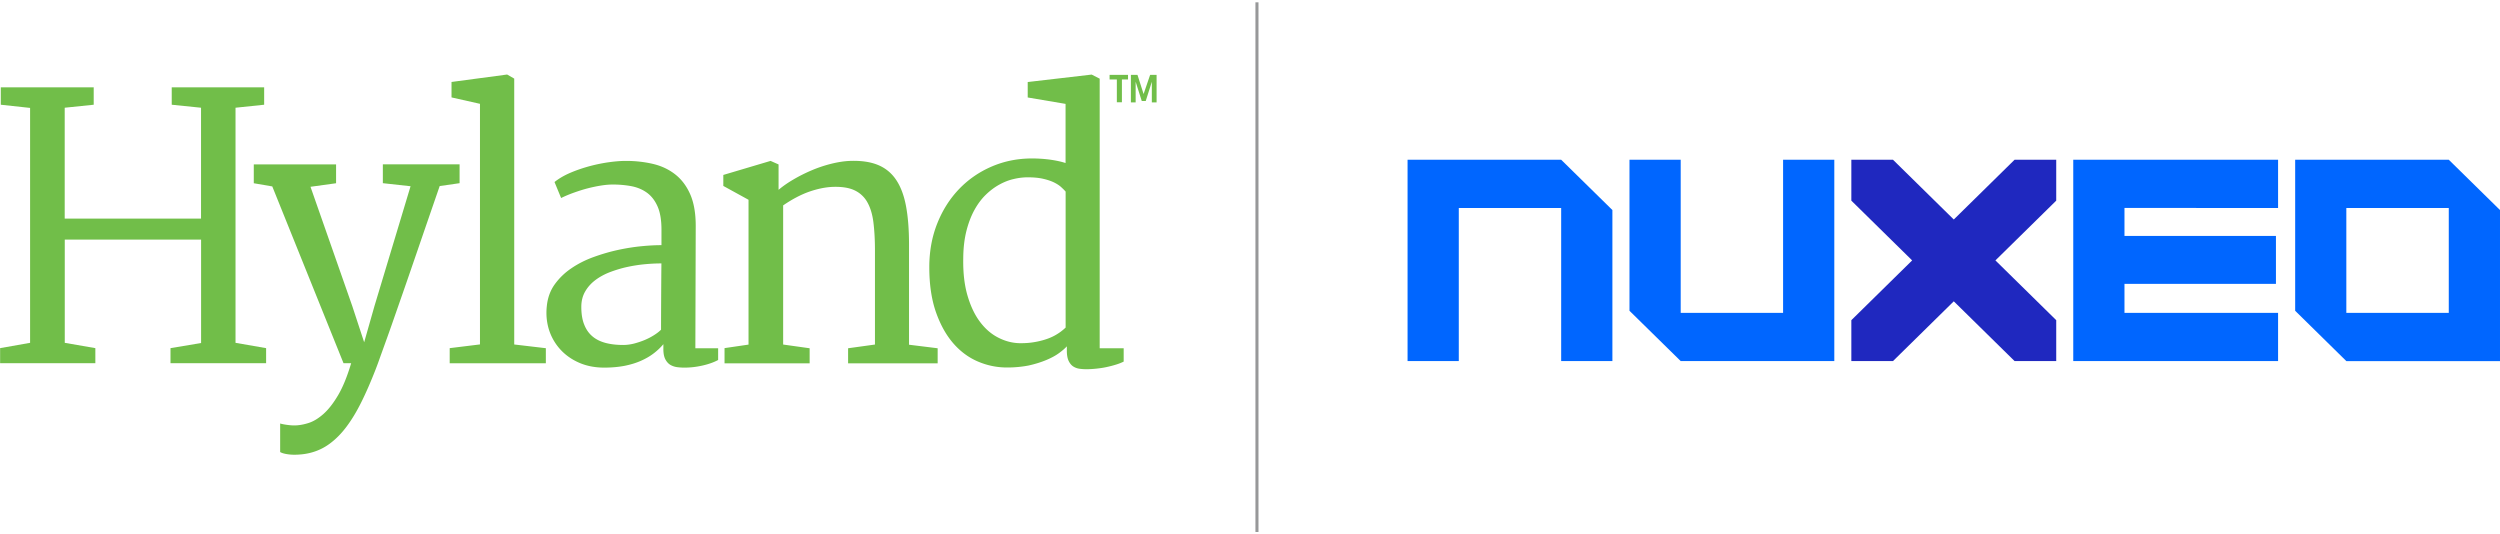 <?xml version="1.0" encoding="UTF-8"?>
<svg version="1.0" viewBox="45 8.5 409.5 87.5" xmlns="http://www.w3.org/2000/svg">
 <path d="M250.64 8.88h.5v86.76h-.5z" fill="#979899"/>
 <g transform="translate(0 -7.415)" fill="#71be49">
  <path d="m45.01 72.94 4.92-0.87v-38.48l-4.8-0.52v-2.85h15.22v2.85l-4.75 0.49v18.16h22.33v-18.16l-4.8-0.49v-2.85h15.14v2.85l-4.69 0.49v38.51l5.01 0.87v2.47h-15.66v-2.47l5.01-0.84v-16.94h-22.33v16.91l5.01 0.87v2.47h-15.6v-2.47z"/>
  <path d="m90.88 85.28c0.33 0.1 0.71 0.17 1.15 0.23s0.83 0.09 1.18 0.09c0.7 0 1.46-0.13 2.27-0.38 0.82-0.25 1.64-0.74 2.47-1.47s1.64-1.76 2.43-3.1 1.5-3.09 2.14-5.24h-1.25l-11.67-28.96-3.03-0.52v-3.09h13.48v3.09l-4.19 0.58 6.84 19.53 1.95 5.94 1.69-5.94 5.91-19.62-4.54-0.5v-3.09h12.57v3.09l-3.26 0.47c-1.3 3.77-2.44 7.07-3.42 9.93-0.98 2.85-1.83 5.33-2.56 7.42-0.73 2.1-1.35 3.87-1.86 5.33s-0.95 2.67-1.3 3.64-0.63 1.75-0.84 2.34-0.4 1.08-0.55 1.47c-0.76 1.94-1.52 3.69-2.29 5.24s-1.58 2.9-2.43 4.03c-0.85 1.14-1.77 2.07-2.75 2.79-0.98 0.73-2.07 1.24-3.27 1.53-0.78 0.19-1.63 0.29-2.56 0.29a7.544 7.544 0 0 1-1.32-0.12c-0.22-0.04-0.42-0.09-0.6-0.15-0.17-0.06-0.3-0.12-0.38-0.17v-4.68z"/>
  <path d="m118.67 72.94 4.95-0.61v-39.41l-4.66-1.05v-2.53l9.11-1.22 1.16 0.67v43.55l5.18 0.61v2.47h-15.75v-2.48zm15.9-6.9c0.14-1.36 0.57-2.55 1.31-3.57s1.65-1.9 2.74-2.63c1.09-0.74 2.3-1.35 3.63-1.83s2.66-0.87 4-1.16 2.63-0.49 3.87-0.61 2.32-0.17 3.23-0.17v-2.53c0-1.53-0.2-2.78-0.61-3.74s-0.97-1.71-1.69-2.26c-0.72-0.54-1.56-0.91-2.53-1.11-0.97-0.19-2.02-0.29-3.14-0.29-0.56 0-1.19 0.05-1.89 0.16s-1.42 0.26-2.17 0.45-1.5 0.43-2.26 0.7-1.48 0.57-2.15 0.9l-1.08-2.62c0.72-0.58 1.6-1.09 2.63-1.53 1.04-0.44 2.11-0.8 3.2-1.09 1.1-0.29 2.16-0.5 3.2-0.64s1.92-0.2 2.66-0.2c1.53 0 2.99 0.16 4.38 0.48s2.6 0.88 3.65 1.69 1.88 1.89 2.49 3.26 0.92 3.11 0.92 5.23l-0.06 20.03h3.73v1.92c-0.68 0.37-1.52 0.67-2.52 0.9s-2 0.35-3.01 0.35c-0.35 0-0.73-0.02-1.14-0.07a3.01 3.01 0 0 1-1.12-0.36c-0.34-0.19-0.62-0.5-0.84-0.9-0.22-0.41-0.34-0.97-0.34-1.69v-0.82c-0.45 0.54-0.98 1.05-1.59 1.51-0.61 0.47-1.31 0.87-2.1 1.22s-1.68 0.62-2.68 0.82c-1 0.19-2.11 0.29-3.33 0.29-1.51 0-2.89-0.27-4.12-0.81s-2.26-1.28-3.09-2.2a8.711 8.711 0 0 1-1.83-3.2c-0.38-1.23-0.5-2.52-0.35-3.88zm5.65 0.12c0 1.15 0.15 2.12 0.47 2.91 0.31 0.8 0.76 1.44 1.35 1.94s1.31 0.85 2.17 1.08c0.85 0.22 1.81 0.33 2.88 0.33 0.58 0 1.17-0.08 1.77-0.23 0.6-0.16 1.18-0.35 1.73-0.58s1.07-0.5 1.54-0.8c0.48-0.3 0.86-0.6 1.15-0.89 0-1.82 0.01-3.63 0.02-5.43 0.01-1.79 0.02-3.6 0.04-5.43-0.81 0-1.71 0.04-2.68 0.13s-1.94 0.24-2.91 0.45-1.91 0.5-2.82 0.84c-0.91 0.35-1.72 0.79-2.42 1.32s-1.26 1.16-1.67 1.88-0.62 1.55-0.62 2.48zm23.43 6.78 3.96-0.58v-23.72l-4.13-2.27v-1.8l7.74-2.3 1.31 0.58v4.16c0.66-0.56 1.45-1.12 2.39-1.67 0.93-0.55 1.92-1.05 2.97-1.5s2.12-0.81 3.23-1.09 2.15-0.44 3.14-0.48c1.81-0.06 3.32 0.16 4.54 0.66s2.21 1.3 2.97 2.42 1.3 2.55 1.63 4.29c0.33 1.75 0.5 3.84 0.5 6.29v16.45l4.69 0.58v2.47h-14.67v-2.47l4.4-0.61v-15.4c0-1.77-0.09-3.32-0.26-4.66s-0.52-2.45-1.03-3.32a4.635 4.635 0 0 0-2.14-1.92c-0.91-0.41-2.11-0.58-3.58-0.52-1.2 0.06-2.47 0.33-3.81 0.8-1.34 0.48-2.75 1.22-4.22 2.23v22.79l4.34 0.61v2.47h-13.94v-2.49zm46.29 3.17c-1.63 0-3.21-0.32-4.74-0.97s-2.89-1.65-4.06-3-2.12-3.06-2.84-5.12c-0.72-2.07-1.08-4.52-1.08-7.35 0-2.6 0.44-4.99 1.31-7.17s2.07-4.06 3.58-5.63 3.29-2.8 5.34-3.68 4.24-1.32 6.59-1.32c1.03 0 2.03 0.07 3 0.2 0.97 0.14 1.81 0.32 2.5 0.55v-9.69l-6.2-1.05v-2.53l10.48-1.22 1.31 0.67v44.16h3.93v2.18c-0.33 0.17-0.74 0.34-1.24 0.49-0.5 0.16-1.02 0.29-1.57 0.41s-1.12 0.2-1.69 0.26-1.11 0.09-1.61 0.09c-0.35 0-0.71-0.02-1.09-0.07s-0.72-0.17-1.03-0.36-0.57-0.5-0.77-0.9c-0.2-0.41-0.31-0.97-0.31-1.69v-0.73c-0.29 0.33-0.72 0.7-1.28 1.11s-1.26 0.79-2.1 1.14-1.79 0.65-2.87 0.89c-1.07 0.21-2.26 0.33-3.56 0.33zm2.24-3.98c0.62 0 1.2-0.03 1.73-0.1s1.03-0.16 1.5-0.28c0.95-0.23 1.77-0.54 2.45-0.93a8.33 8.33 0 0 0 1.69-1.25v-22.27c-0.21-0.25-0.48-0.51-0.79-0.79-0.31-0.27-0.71-0.52-1.21-0.76-0.5-0.23-1.09-0.42-1.78-0.57s-1.5-0.22-2.43-0.22c-0.74 0-1.5 0.09-2.3 0.28-0.8 0.18-1.58 0.49-2.36 0.92s-1.51 0.98-2.21 1.66-1.32 1.51-1.86 2.49-0.98 2.13-1.31 3.43c-0.33 1.31-0.51 2.81-0.52 4.5-0.04 2.39 0.2 4.45 0.73 6.2 0.52 1.75 1.23 3.19 2.11 4.32 0.88 1.14 1.9 1.98 3.04 2.53 1.14 0.56 2.31 0.84 3.52 0.84z"/>
 </g>
 <path d="m226.75 20.765h3.02v0.75h-1v3.74h-0.83v-3.74h-1.19zm3.48 0h1.09l1 3.14 1.07-3.14h1.06v4.51h-0.78v-3.38l-1 3.15h-0.65l-1-3.15v3.38h-0.78v-4.51z" fill="#71be49"/>
 <path d="m348.25 34.665v6.7l9.96 9.79-9.96 9.79v6.7h6.82l9.96-9.79 9.96 9.79h6.82v-6.7l-9.96-9.79 9.96-9.79v-6.7h-6.82l-9.96 9.79-9.96-9.79z" fill="#1f28bf"/>
 <path d="m337.07 34.665v25.08h-16.77v-25.08h-8.39v24.74l8.39 8.24h25.16v-32.98zm-36.35 0h-25.16v32.98h8.39v-25.08h16.77v25.08h8.39v-24.74zm145.39 25.08h-16.78v-17.18h16.78zm0-25.08h-25.16v24.74l8.39 8.25h25.16v-24.75zm-27.96 7.9v-7.9h-33.55v32.98h33.55v-7.9h-25.16v-4.75h24.81v-7.85h-24.81v-4.58z" fill="#06f"/>
</svg>
